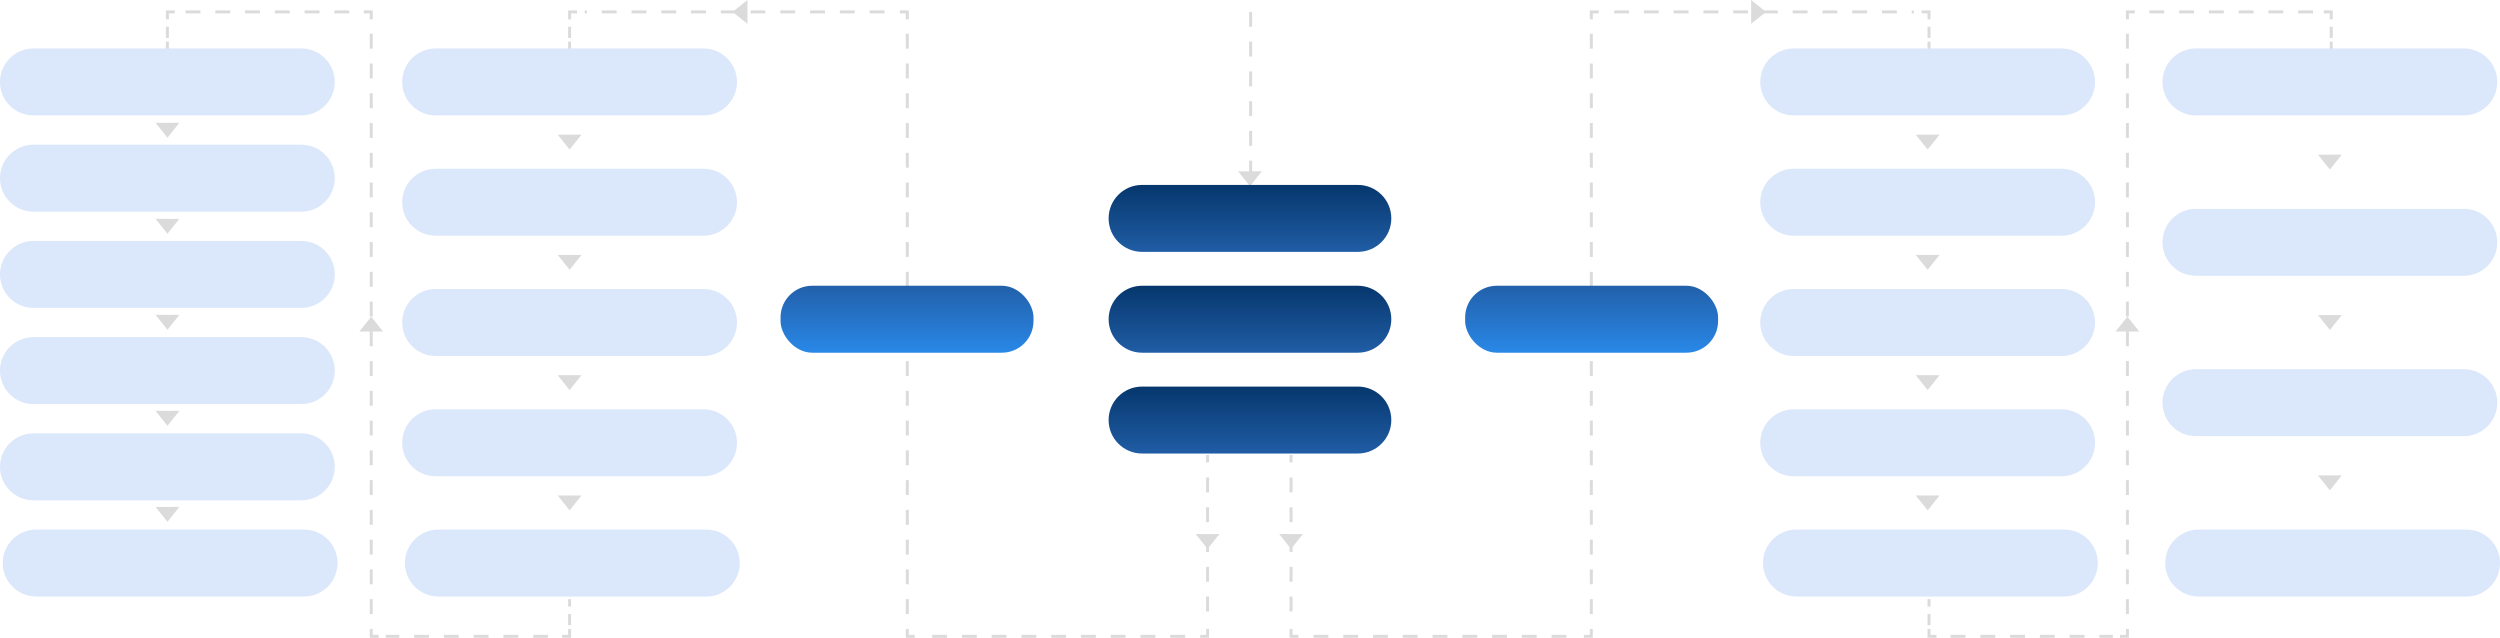 <?xml version="1.0" encoding="utf-8"?>
<svg height="428.68" id="_레이어_1" version="1.1" viewBox="0 0 1680.23 428.68" width="1680.23" xmlns="http://www.w3.org/2000/svg" xmlns:xlink="http://www.w3.org/1999/xlink">
<!-- Generator: Adobe Illustrator 29.4.0, SVG Export Plug-In . SVG Version: 2.1.0 Build 152)  -->
<defs><style>
.line-top, .line-bottom, .line-left, .line-right {
  stroke-dasharray: 10 10;
  stroke-dashoffset: 0;
  stroke-width: 2;
  animation-duration: 1.5s;
  animation-timing-function: linear;
  animation-iteration-count: infinite;
}

.line-top, .line-bottom {
  animation-name: dashFlowUp;
}

.line-left, .line-right {
  animation-name: dashFlowRight;
}

@keyframes dashFlowUp {
  to { stroke-dashoffset: -20; }
}
@keyframes dashFlowRight {
  to { stroke-dashoffset: -20; }
}
</style>
<linearGradient data-name="무제 그라디언트" gradientTransform="translate(0 430) scale(1 -1)" gradientUnits="userSpaceOnUse" id="_무제_그라디언트" x1="840.09" x2="840.09" y1="305.72" y2="260.72">
<stop offset="0" stop-color="#06376d"/>
<stop offset="1" stop-color="#205da5"/>
</linearGradient>
<linearGradient data-name="무제 그라디언트 2" gradientTransform="translate(0 430) scale(1 -1)" gradientUnits="userSpaceOnUse" id="_무제_그라디언트_2" x1="840.09" x2="840.09" y1="170.19" y2="125.19">
<stop offset="0" stop-color="#06376d"/>
<stop offset="1" stop-color="#205da5"/>
</linearGradient>
<linearGradient data-name="무제 그라디언트 3" gradientTransform="translate(0 430) scale(1 -1)" gradientUnits="userSpaceOnUse" id="_무제_그라디언트_3" x1="840.09" x2="840.09" y1="237.95" y2="192.95">
<stop offset="0" stop-color="#06376d"/>
<stop offset="1" stop-color="#205da5"/>
</linearGradient>
<linearGradient data-name="무제 그라디언트 4" gradientTransform="translate(0 430) scale(1 -1)" gradientUnits="userSpaceOnUse" id="_무제_그라디언트_4" x1="609.6" x2="609.6" y1="237.95" y2="192.95">
<stop offset="0" stop-color="#2260aa"/>
<stop offset="1" stop-color="#2988e7"/>
</linearGradient>
<linearGradient data-name="무제 그라디언트 5" gradientTransform="translate(0 430) scale(1 -1)" gradientUnits="userSpaceOnUse" id="_무제_그라디언트_5" x1="1069.71" x2="1069.71" y1="237.95" y2="192.95">
<stop offset="0" stop-color="#2260aa"/>
<stop offset="1" stop-color="#2988e7"/>
</linearGradient>
</defs>
<g>
<line class="line-bottom" fill="none" stroke="#dbdbdb" stroke-dasharray="10 10" stroke-miterlimit="10" stroke-width="2" style="animation-name: dashFlowUp;" x1="382.82" x2="382.82" y1="402.68" y2="407.68"/>
<line class="line-bottom" fill="none" stroke="#dbdbdb" stroke-dasharray="10 10" stroke-miterlimit="10" stroke-width="2" style="animation-name: dashFlowUp;" x1="382.82" x2="382.82" y1="412.68" y2="420.18"/>
<polyline fill="none" points="382.82 422.68 382.82 427.68 377.82 427.68" stroke="#dbdbdb" stroke-miterlimit="10" stroke-width="2"/>
<line class="line-left" fill="none" stroke="#dbdbdb" stroke-dasharray="10 10" stroke-miterlimit="10" stroke-width="2" style="animation-name: dashFlowRight;" x1="368.34" x2="259.24" y1="427.68" y2="427.68"/>
<polyline fill="none" points="254.5 427.68 249.5 427.68 249.5 422.68" stroke="#dbdbdb" stroke-miterlimit="10" stroke-width="2"/>
<line class="line-top" fill="none" stroke="#dbdbdb" stroke-dasharray="10 10" stroke-miterlimit="10" stroke-width="2" style="animation-name: dashFlowUp;" x1="249.5" x2="249.5" y1="412.69" y2="18"/>
<polyline fill="none" points="249.5 13 249.5 8 244.5 8" stroke="#dbdbdb" stroke-miterlimit="10" stroke-width="2"/>
<line class="line-left" fill="none" stroke="#dbdbdb" stroke-dasharray="10 10" stroke-miterlimit="10" stroke-width="2" style="animation-name: dashFlowRight;" x1="234.73" x2="122.38" y1="8" y2="8"/>
<polyline fill="none" points="117.5 8 112.5 8 112.5 13" stroke="#dbdbdb" stroke-miterlimit="10" stroke-width="2"/>
<line class="line-bottom" fill="none" stroke="#dbdbdb" stroke-dasharray="10 10" stroke-miterlimit="10" stroke-width="2" style="animation-name: dashFlowUp;" x1="112.5" x2="112.5" y1="18" y2="25.5"/>
<line class="line-bottom" fill="none" stroke="#dbdbdb" stroke-dasharray="10 10" stroke-miterlimit="10" stroke-width="2" style="animation-name: dashFlowUp;" x1="112.5" x2="112.5" y1="28" y2="33"/>
</g>
<g>
<line class="line-bottom" fill="none" stroke="#dbdbdb" stroke-dasharray="10 10" stroke-miterlimit="10" stroke-width="2" style="animation-name: dashFlowUp;" x1="811.6" x2="811.6" y1="305.77" y2="310.77"/>
<line class="line-bottom" fill="none" stroke="#dbdbdb" stroke-dasharray="10 10" stroke-miterlimit="10" stroke-width="2" style="animation-name: dashFlowUp;" x1="811.6" x2="811.6" y1="320.95" y2="417.59"/>
<polyline fill="none" points="811.6 422.68 811.6 427.68 806.6 427.68" stroke="#dbdbdb" stroke-miterlimit="10" stroke-width="2"/>
<line class="line-left" fill="none" stroke="#dbdbdb" stroke-dasharray="10 10" stroke-miterlimit="10" stroke-width="2" style="animation-name: dashFlowRight;" x1="796.5" x2="619.84" y1="427.68" y2="427.68"/>
<polyline fill="none" points="614.79 427.68 609.79 427.68 609.79 422.68" stroke="#dbdbdb" stroke-miterlimit="10" stroke-width="2"/>
<line class="line-top" fill="none" stroke="#dbdbdb" stroke-dasharray="10 10" stroke-miterlimit="10" stroke-width="2" style="animation-name: dashFlowUp;" x1="609.79" x2="609.79" y1="412.69" y2="18"/>
<polyline fill="none" points="609.79 13 609.79 8 604.79 8" stroke="#dbdbdb" stroke-miterlimit="10" stroke-width="2"/>
<line class="line-left" fill="none" stroke="#dbdbdb" stroke-dasharray="10 10" stroke-miterlimit="10" stroke-width="2" style="animation-name: dashFlowRight;" x1="594.46" x2="392.99" y1="8" y2="8"/>
<polyline fill="none" points="387.82 8 382.82 8 382.82 13" stroke="#dbdbdb" stroke-miterlimit="10" stroke-width="2"/>
<line class="line-bottom" fill="none" stroke="#dbdbdb" stroke-dasharray="10 10" stroke-miterlimit="10" stroke-width="2" style="animation-name: dashFlowUp;" x1="382.82" x2="382.82" y1="18" y2="25.5"/>
<line class="line-bottom" fill="none" stroke="#dbdbdb" stroke-dasharray="10 10" stroke-miterlimit="10" stroke-width="2" style="animation-name: dashFlowUp;" x1="382.82" x2="382.82" y1="28" y2="33"/>
</g>
<polygon fill="#dbdbdb" points="249.5 212.84 241.5 222.84 257.5 222.84 249.5 212.84"/>
<polygon fill="#dbdbdb" points="811.6 368.92 819.6 358.92 803.6 358.92 811.6 368.92"/>
<polygon fill="#dbdbdb" points="382.82 100.5 390.82 90.5 374.82 90.5 382.82 100.5"/>
<polygon fill="#dbdbdb" points="112.55 92.55 120.55 82.55 104.55 82.55 112.55 92.55"/>
<polygon fill="#dbdbdb" points="112.55 157.09 120.55 147.09 104.55 147.09 112.55 157.09"/>
<polygon fill="#dbdbdb" points="112.55 221.63 120.55 211.63 104.55 211.63 112.55 221.63"/>
<polygon fill="#dbdbdb" points="112.55 286.16 120.55 276.16 104.55 276.16 112.55 286.16"/>
<polygon fill="#dbdbdb" points="112.55 350.7 120.55 340.7 104.55 340.7 112.55 350.7"/>
<polygon fill="#dbdbdb" points="382.82 181.34 390.82 171.34 374.82 171.34 382.82 181.34"/>
<polygon fill="#dbdbdb" points="382.82 262.17 390.82 252.17 374.82 252.17 382.82 262.17"/>
<polygon fill="#dbdbdb" points="382.82 343.01 390.82 333.01 374.82 333.01 382.82 343.01"/>
<polygon fill="#dbdbdb" points="492.37 8 502.37 16 502.37 0 492.37 8"/>
<g>
<line class="line-bottom" fill="none" stroke="#dbdbdb" stroke-dasharray="10 10" stroke-miterlimit="10" stroke-width="2" style="animation-name: dashFlowUp;" x1="1296.48" x2="1296.48" y1="402.68" y2="407.68"/>
<line class="line-bottom" fill="none" stroke="#dbdbdb" stroke-dasharray="10 10" stroke-miterlimit="10" stroke-width="2" style="animation-name: dashFlowUp;" x1="1296.48" x2="1296.48" y1="412.68" y2="420.18"/>
<polyline fill="none" points="1296.48 422.68 1296.48 427.68 1301.48 427.68" stroke="#dbdbdb" stroke-miterlimit="10" stroke-width="2"/>
<line class="line-left" fill="none" stroke="#dbdbdb" stroke-dasharray="10 10" stroke-miterlimit="10" stroke-width="2" style="animation-name: dashFlowRight;" x1="1310.97" x2="1420.06" y1="427.68" y2="427.68"/>
<polyline fill="none" points="1424.81 427.68 1429.81 427.68 1429.81 422.68" stroke="#dbdbdb" stroke-miterlimit="10" stroke-width="2"/>
<line class="line-top" fill="none" stroke="#dbdbdb" stroke-dasharray="10 10" stroke-miterlimit="10" stroke-width="2" style="animation-name: dashFlowUp;" x1="1429.81" x2="1429.81" y1="412.69" y2="18"/>
<polyline fill="none" points="1429.81 13 1429.81 8 1434.81 8" stroke="#dbdbdb" stroke-miterlimit="10" stroke-width="2"/>
<line class="line-left" fill="none" stroke="#dbdbdb" stroke-dasharray="10 10" stroke-miterlimit="10" stroke-width="2" style="animation-name: dashFlowRight;" x1="1444.58" x2="1556.92" y1="8" y2="8"/>
<polyline fill="none" points="1561.81 8 1566.81 8 1566.81 13" stroke="#dbdbdb" stroke-miterlimit="10" stroke-width="2"/>
<line class="line-bottom" fill="none" stroke="#dbdbdb" stroke-dasharray="10 10" stroke-miterlimit="10" stroke-width="2" style="animation-name: dashFlowUp;" x1="1566.81" x2="1566.81" y1="18" y2="25.5"/>
<line class="line-bottom" fill="none" stroke="#dbdbdb" stroke-dasharray="10 10" stroke-miterlimit="10" stroke-width="2" style="animation-name: dashFlowUp;" x1="1566.81" x2="1566.81" y1="28" y2="33"/>
</g>
<g>
<line class="line-bottom" fill="none" stroke="#dbdbdb" stroke-dasharray="10 10" stroke-miterlimit="10" stroke-width="2" style="animation-name: dashFlowUp;" x1="867.71" x2="867.71" y1="305.77" y2="310.77"/>
<line class="line-bottom" fill="none" stroke="#dbdbdb" stroke-dasharray="10 10" stroke-miterlimit="10" stroke-width="2" style="animation-name: dashFlowUp;" x1="867.71" x2="867.71" y1="320.95" y2="417.59"/>
<polyline fill="none" points="867.71 422.68 867.71 427.68 872.71 427.68" stroke="#dbdbdb" stroke-miterlimit="10" stroke-width="2"/>
<line class="line-right" fill="none" stroke="#dbdbdb" stroke-dasharray="10 10" stroke-miterlimit="10" stroke-width="2" style="animation-name: dashFlowRight;" x1="882.8" x2="1059.47" y1="427.68" y2="427.68"/>
<polyline fill="none" points="1064.52 427.68 1069.52 427.68 1069.52 422.68" stroke="#dbdbdb" stroke-miterlimit="10" stroke-width="2"/>
<line class="line-top" fill="none" stroke="#dbdbdb" stroke-dasharray="10 10" stroke-miterlimit="10" stroke-width="2" style="animation-name: dashFlowUp;" x1="1069.52" x2="1069.52" y1="412.69" y2="18"/>
<polyline fill="none" points="1069.52 13 1069.52 8 1074.52 8" stroke="#dbdbdb" stroke-miterlimit="10" stroke-width="2"/>
<line class="line-right" fill="none" stroke="#dbdbdb" stroke-dasharray="10 10" stroke-miterlimit="10" stroke-width="2" style="animation-name: dashFlowRight;" x1="1084.85" x2="1286.32" y1="8" y2="8"/>
<polyline fill="none" points="1291.48 8 1296.48 8 1296.48 13" stroke="#dbdbdb" stroke-miterlimit="10" stroke-width="2"/>
<line class="line-bottom" fill="none" stroke="#dbdbdb" stroke-dasharray="10 10" stroke-miterlimit="10" stroke-width="2" style="animation-name: dashFlowUp;" x1="1296.48" x2="1296.48" y1="18" y2="25.5"/>
<line class="line-bottom" fill="none" stroke="#dbdbdb" stroke-dasharray="10 10" stroke-miterlimit="10" stroke-width="2" style="animation-name: dashFlowUp;" x1="1296.48" x2="1296.48" y1="28" y2="33"/>
</g>
<polygon fill="#dbdbdb" points="1429.81 212.84 1437.81 222.84 1421.81 222.84 1429.81 212.84"/>
<polygon fill="#dbdbdb" points="1069.71 212.84 1077.71 222.84 1061.71 222.84 1069.71 212.84"/>
<polygon fill="#dbdbdb" points="867.71 368.92 859.71 358.92 875.71 358.92 867.71 368.92"/>
<polygon fill="#dbdbdb" points="1186.94 8 1176.94 16 1176.94 0 1186.94 8"/>
<line class="line-bottom" fill="none" stroke="#dbdbdb" stroke-dasharray="10 10" stroke-miterlimit="10" stroke-width="2" style="animation-name: dashFlowUp;" x1="840.53" x2="840.53" y1="8" y2="115.98"/>
<polygon fill="#dbdbdb" points="840.09 125.13 848.09 115.13 832.09 115.13 840.09 125.13"/>
<path d="M767.59,124.28h145c12.43,0,22.5,10.07,22.5,22.5h0c0,12.43-10.07,22.5-22.5,22.5h-145c-12.43,0-22.5-10.07-22.5-22.5h0c0-12.43,10.07-22.5,22.5-22.5Z" fill="url(#_무제_그라디언트)"/>
<path d="M767.59,259.81h145c12.43,0,22.5,10.07,22.5,22.5h0c0,12.43-10.07,22.5-22.5,22.5h-145c-12.43,0-22.5-10.07-22.5-22.5h0c0-12.43,10.07-22.5,22.5-22.5Z" fill="url(#_무제_그라디언트_2)"/>
<path d="M767.59,192.05h145c12.43,0,22.5,10.07,22.5,22.5h0c0,12.43-10.07,22.5-22.5,22.5h-145c-12.43,0-22.5-10.07-22.5-22.5h0c0-12.43,10.07-22.5,22.5-22.5Z" fill="url(#_무제_그라디언트_3)"/>
<path d="M292.82,32.58h180c12.43,0,22.5,10.07,22.5,22.5h0c0,12.43-10.07,22.5-22.5,22.5h-180c-12.43,0-22.5-10.07-22.5-22.5h0c0-12.43,10.07-22.5,22.5-22.5Z" fill="#dbe7fa"/>
<path d="M292.82,113.42h180c12.43,0,22.5,10.07,22.5,22.5h0c0,12.43-10.07,22.5-22.5,22.5h-180c-12.43,0-22.5-10.07-22.5-22.5h0c0-12.43,10.07-22.5,22.5-22.5Z" fill="#dbe7fa"/>
<path d="M292.82,194.25h180c12.43,0,22.5,10.07,22.5,22.5h0c0,12.43-10.07,22.5-22.5,22.5h-180c-12.43,0-22.5-10.07-22.5-22.5h0c0-12.43,10.07-22.5,22.5-22.5Z" fill="#dbe7fa"/>
<path d="M292.82,275.09h180c12.43,0,22.5,10.07,22.5,22.5h0c0,12.43-10.07,22.5-22.5,22.5h-180c-12.43,0-22.5-10.07-22.5-22.5h0c0-12.43,10.07-22.5,22.5-22.5Z" fill="#dbe7fa"/>
<path d="M294.66,355.92h180c12.43,0,22.5,10.07,22.5,22.5h0c0,12.43-10.07,22.5-22.5,22.5h-180c-12.43,0-22.5-10.07-22.5-22.5h0c0-12.43,10.07-22.5,22.5-22.5Z" fill="#dbe7fa"/>
<polygon fill="#dbdbdb" points="1295.56 100.5 1303.56 90.5 1287.56 90.5 1295.56 100.5"/>
<polygon fill="#dbdbdb" points="1295.56 181.34 1303.56 171.34 1287.56 171.34 1295.56 181.34"/>
<polygon fill="#dbdbdb" points="1295.56 262.17 1303.56 252.17 1287.56 252.17 1295.56 262.17"/>
<polygon fill="#dbdbdb" points="1295.56 343.01 1303.56 333.01 1287.56 333.01 1295.56 343.01"/>
<path d="M1205.56,32.58h180c12.43,0,22.5,10.07,22.5,22.5h0c0,12.43-10.07,22.5-22.5,22.5h-180c-12.43,0-22.5-10.07-22.5-22.5h0c0-12.43,10.07-22.5,22.5-22.5Z" fill="#dbe7fa"/>
<path d="M1205.56,113.42h180c12.43,0,22.5,10.07,22.5,22.5h0c0,12.43-10.07,22.5-22.5,22.5h-180c-12.43,0-22.5-10.07-22.5-22.5h0c0-12.43,10.07-22.5,22.5-22.5Z" fill="#dbe7fa"/>
<path d="M1205.56,194.25h180c12.43,0,22.5,10.07,22.5,22.5h0c0,12.43-10.07,22.5-22.5,22.5h-180c-12.43,0-22.5-10.07-22.5-22.5h0c0-12.43,10.07-22.5,22.5-22.5Z" fill="#dbe7fa"/>
<path d="M1205.56,275.09h180c12.43,0,22.5,10.07,22.5,22.5h0c0,12.43-10.07,22.5-22.5,22.5h-180c-12.43,0-22.5-10.07-22.5-22.5h0c0-12.43,10.07-22.5,22.5-22.5Z" fill="#dbe7fa"/>
<path d="M1207.4,355.92h180c12.43,0,22.5,10.07,22.5,22.5h0c0,12.43-10.07,22.5-22.5,22.5h-180c-12.43,0-22.5-10.07-22.5-22.5h0c0-12.43,10.07-22.5,22.5-22.5Z" fill="#dbe7fa"/>
<polygon fill="#dbdbdb" points="1565.89 113.97 1573.89 103.97 1557.89 103.97 1565.89 113.97"/>
<polygon fill="#dbdbdb" points="1565.89 221.75 1573.89 211.75 1557.89 211.75 1565.89 221.75"/>
<polygon fill="#dbdbdb" points="1565.89 329.53 1573.89 319.53 1557.89 319.53 1565.89 329.53"/>
<path d="M1475.89,32.58h180c12.43,0,22.5,10.07,22.5,22.5h0c0,12.43-10.07,22.5-22.5,22.5h-180c-12.43,0-22.5-10.07-22.5-22.5h0c0-12.43,10.07-22.5,22.5-22.5Z" fill="#dbe7fa"/>
<path d="M1475.89,140.36h180c12.43,0,22.5,10.07,22.5,22.5h0c0,12.43-10.07,22.5-22.5,22.5h-180c-12.43,0-22.5-10.07-22.5-22.5h0c0-12.43,10.07-22.5,22.5-22.5Z" fill="#dbe7fa"/>
<path d="M1475.89,248.14h180c12.43,0,22.5,10.07,22.5,22.5h0c0,12.43-10.07,22.5-22.5,22.5h-180c-12.43,0-22.5-10.07-22.5-22.5h0c0-12.43,10.07-22.5,22.5-22.5Z" fill="#dbe7fa"/>
<path d="M1477.73,355.92h180c12.43,0,22.5,10.07,22.5,22.5h0c0,12.43-10.07,22.5-22.5,22.5h-180c-12.43,0-22.5-10.07-22.5-22.5h0c0-12.43,10.07-22.5,22.5-22.5Z" fill="#dbe7fa"/>
<path d="M22.5,32.58h180c12.43,0,22.5,10.07,22.5,22.5h0c0,12.43-10.07,22.5-22.5,22.5H22.5c-12.43,0-22.5-10.07-22.5-22.5h0c0-12.43,10.07-22.5,22.5-22.5Z" fill="#dbe7fa"/>
<path d="M22.5,97.25h180c12.43,0,22.5,10.07,22.5,22.5h0c0,12.43-10.07,22.5-22.5,22.5H22.5c-12.43,0-22.5-10.07-22.5-22.5h0c0-12.43,10.07-22.5,22.5-22.5Z" fill="#dbe7fa"/>
<path d="M22.5,161.92h180c12.43,0,22.5,10.07,22.5,22.5h0c0,12.43-10.07,22.5-22.5,22.5H22.5c-12.43,0-22.5-10.07-22.5-22.5h0c0-12.43,10.07-22.5,22.5-22.5Z" fill="#dbe7fa"/>
<path d="M22.5,226.59h180c12.43,0,22.5,10.07,22.5,22.5h0c0,12.43-10.07,22.5-22.5,22.5H22.5c-12.43,0-22.5-10.07-22.5-22.5h0c0-12.43,10.07-22.5,22.5-22.5Z" fill="#dbe7fa"/>
<path d="M22.5,291.26h180c12.43,0,22.5,10.07,22.5,22.5h0c0,12.43-10.07,22.5-22.5,22.5H22.5c-12.43,0-22.5-10.07-22.5-22.5h0c0-12.43,10.07-22.5,22.5-22.5Z" fill="#dbe7fa"/>
<path d="M24.34,355.92h180c12.43,0,22.5,10.07,22.5,22.5h0c0,12.43-10.07,22.5-22.5,22.5H24.34c-12.43,0-22.5-10.07-22.5-22.5h0c0-12.43,10.07-22.5,22.5-22.5Z" fill="#dbe7fa"/>
<rect fill="url(#_무제_그라디언트_4)" height="45" rx="21.28" ry="21.28" width="170" x="524.6" y="192.05"/>
<rect fill="url(#_무제_그라디언트_5)" height="45" rx="21.28" ry="21.28" width="170" x="984.71" y="192.05"/>
</svg>